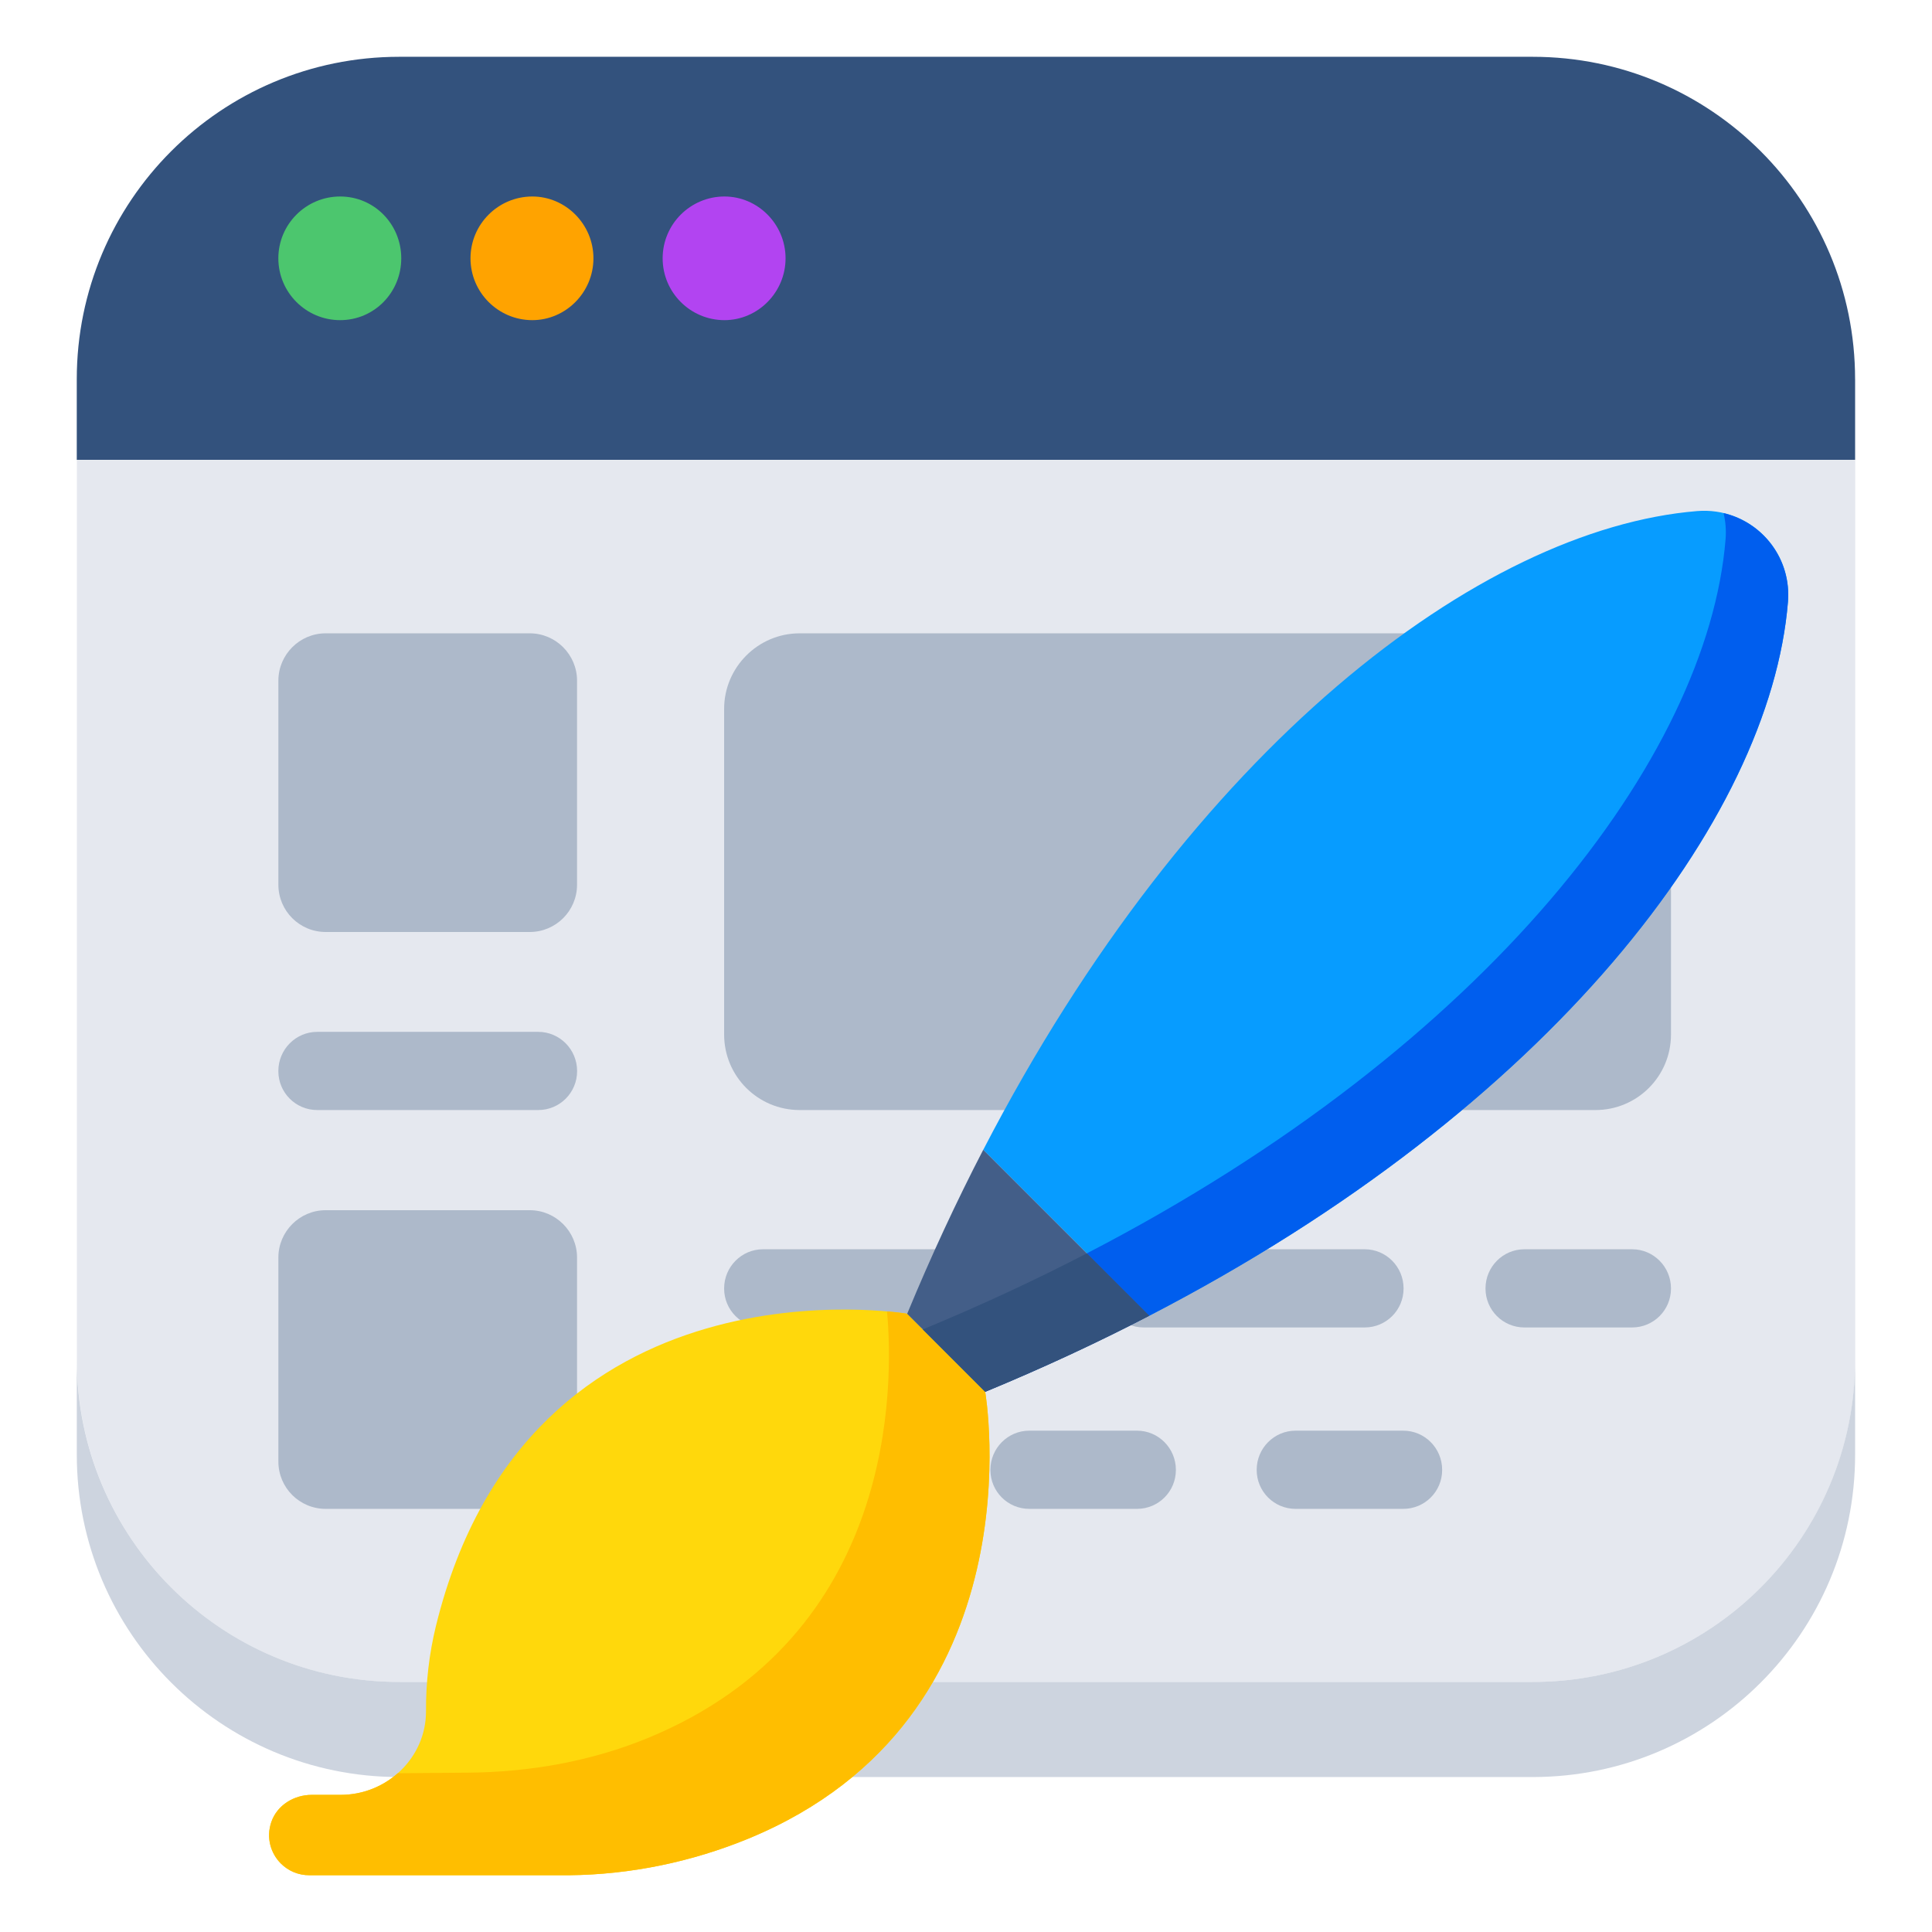 <svg xmlns="http://www.w3.org/2000/svg" id="fi_9521756" height="512" viewBox="0 0 68 68" width="512"><g><g><path d="m65.294 13.348v2.837h-62.592v-2.837c0-6.27 5.079-11.349 11.349-11.349h39.893c6.27 0 11.349 5.079 11.349 11.349z" fill="#33527d"></path><path d="m65.298 16.189v31.657c0 6.279-5.086 11.355-11.355 11.355h-39.892c-6.269 0-11.345-5.076-11.345-11.355v-31.657z" fill="#e5e8ef"></path><path d="m65.294 47.85v3.347c0 6.27-5.079 11.349-11.349 11.349h-39.893c-6.27 0-11.349-5.079-11.349-11.349v-3.347c0 6.27 5.079 11.349 11.349 11.349h39.893c6.27 0 11.349-5.079 11.349-11.349z" fill="#cdd4df"></path><path d="m14.123 9.092c0 1.2-.95 2.176-2.151 2.176s-2.175-.976-2.175-2.176c0-1.2.975-2.176 2.175-2.176s2.151.976 2.151 2.176z" fill="#4cc66e"></path><path d="m20.887 9.092c0 1.2-.976 2.176-2.151 2.176-1.2 0-2.176-.976-2.176-2.176 0-1.2.976-2.176 2.176-2.176 1.175 0 2.151.976 2.151 2.176z" fill="#ffa300"></path><path d="m27.649 9.092c0 1.2-.976 2.176-2.15 2.176-1.201 0-2.176-.976-2.176-2.176 0-1.2.975-2.176 2.176-2.176 1.175 0 2.15.976 2.15 2.176z" fill="#b244f1"></path><g fill="#adb9ca"><path d="m20.31 23.956v7.182c0 .921-.745 1.665-1.665 1.665h-7.182c-.921 0-1.665-.745-1.665-1.665v-7.182c0-.913.745-1.665 1.665-1.665h7.182c.921 0 1.665.753 1.665 1.665z"></path><path d="m58.813 24.949v11.463c0 1.47-1.188 2.658-2.658 2.658h-28.01c-1.47 0-2.658-1.189-2.658-2.658v-11.463c0-1.457 1.189-2.658 2.658-2.658h28.01c1.47 0 2.658 1.201 2.658 2.658z"></path><path d="m20.31 44.26v7.182c0 .921-.745 1.665-1.665 1.665h-7.182c-.921 0-1.665-.745-1.665-1.665v-7.182c0-.913.745-1.665 1.665-1.665h7.182c.921 0 1.665.753 1.665 1.665z"></path><path d="m20.312 37.694v.008c0 .756-.611 1.368-1.368 1.368h-7.779c-.756 0-1.368-.612-1.368-1.368v-.008c0-.756.612-1.376 1.368-1.376h7.779c.757 0 1.368.62 1.368 1.376z"></path><path d="m36.002 45.346v.008c0 .756-.611 1.368-1.368 1.368h-7.779c-.756 0-1.368-.612-1.368-1.368v-.008c0-.756.612-1.376 1.368-1.376h7.779c.757 0 1.368.62 1.368 1.376z"></path><path d="m49.401 45.346v.008c0 .756-.611 1.368-1.368 1.368h-7.779c-.756 0-1.368-.612-1.368-1.368v-.008c0-.756.612-1.376 1.368-1.376h7.779c.757 0 1.368.62 1.368 1.376z"></path><path d="m58.813 45.346v.008c0 .756-.611 1.368-1.368 1.368h-3.792c-.756 0-1.368-.612-1.368-1.368v-.008c0-.756.612-1.376 1.368-1.376h3.792c.757 0 1.368.62 1.368 1.376z"></path><path d="m32.015 51.731v.008c0 .756-.611 1.368-1.368 1.368h-3.792c-.756 0-1.368-.612-1.368-1.368v-.008c0-.756.612-1.376 1.368-1.376h3.792c.757 0 1.368.62 1.368 1.376z"></path><path d="m41.387 51.731v.008c0 .756-.611 1.368-1.368 1.368h-3.792c-.756 0-1.368-.612-1.368-1.368v-.008c0-.756.612-1.376 1.368-1.376h3.792c.757 0 1.368.62 1.368 1.376z"></path><path d="m50.759 51.731v.008c0 .756-.611 1.368-1.368 1.368h-3.792c-.756 0-1.368-.612-1.368-1.368v-.008c0-.756.612-1.376 1.368-1.376h3.792c.757 0 1.368.62 1.368 1.376z"></path></g></g><g><g><g fill="#079cff"><path d="m34.607 40.468.001.001c-.01.02-.02.039-.031.059.01-.02.02-.04.03-.06z"></path><path d="m40.449 46.31c-.019.01-.039.019-.058.029.019-.01.038-.02.058-.03z"></path><path d="m40.448 46.309-5.84-5.84c7.329-14.162 17.491-21.856 25.128-22.481 1.828-.148 3.342 1.367 3.194 3.194-.625 7.637-8.32 17.798-22.482 25.127z"></path></g><path d="m40.449 46.31c-1.818.942-3.741 1.837-5.773 2.677l-2.196-2.196c2.032-.84 3.955-1.735 5.773-2.677 14.16-7.33 21.855-17.489 22.481-25.128.026-.323 0-.632-.069-.925 1.383.323 2.387 1.617 2.266 3.122-.626 7.64-8.321 17.798-22.481 25.128z" fill="#005eee"></path><path d="m26.348 64.711c-2.002.823-4.159 1.271-6.326 1.291h-9.125c-.398.003-.754-.155-1.011-.412-.356-.356-.527-.909-.336-1.462.204-.593.797-.955 1.423-.955l1.014 0c1.64-0 3.016-1.311 3.007-2.954-.007-1.001.112-2.015.349-2.99 3.257-13.267 16.587-10.988 16.587-10.988l2.746 2.746s1.982 11.473-8.328 15.724z" fill="#ffd80c"></path><path d="m26.348 64.711c-2.002.823-4.159 1.271-6.326 1.291h-9.125c-.398.003-.754-.155-1.011-.412-.356-.356-.527-.909-.336-1.462.204-.593.797-.955 1.423-.955l1.014 0c.771-0 1.479-.287 2.012-.761l2.483-.02c2.167-.02 4.324-.398 6.326-1.222 8.763-3.612 8.644-12.444 8.413-15.012.451.036.708.082.708.082l2.746 2.746s1.982 11.473-8.328 15.724z" fill="#ffbe00"></path><path d="m40.449 46.31c-1.818.942-3.741 1.837-5.773 2.677l-2.746-2.746c.84-2.032 1.735-3.955 2.677-5.773z" fill="#435e88"></path><path d="m40.449 46.31c-1.818.942-3.741 1.837-5.773 2.677l-2.196-2.196c2.032-.84 3.955-1.735 5.773-2.677z" fill="#33527d"></path></g></g></g></svg>